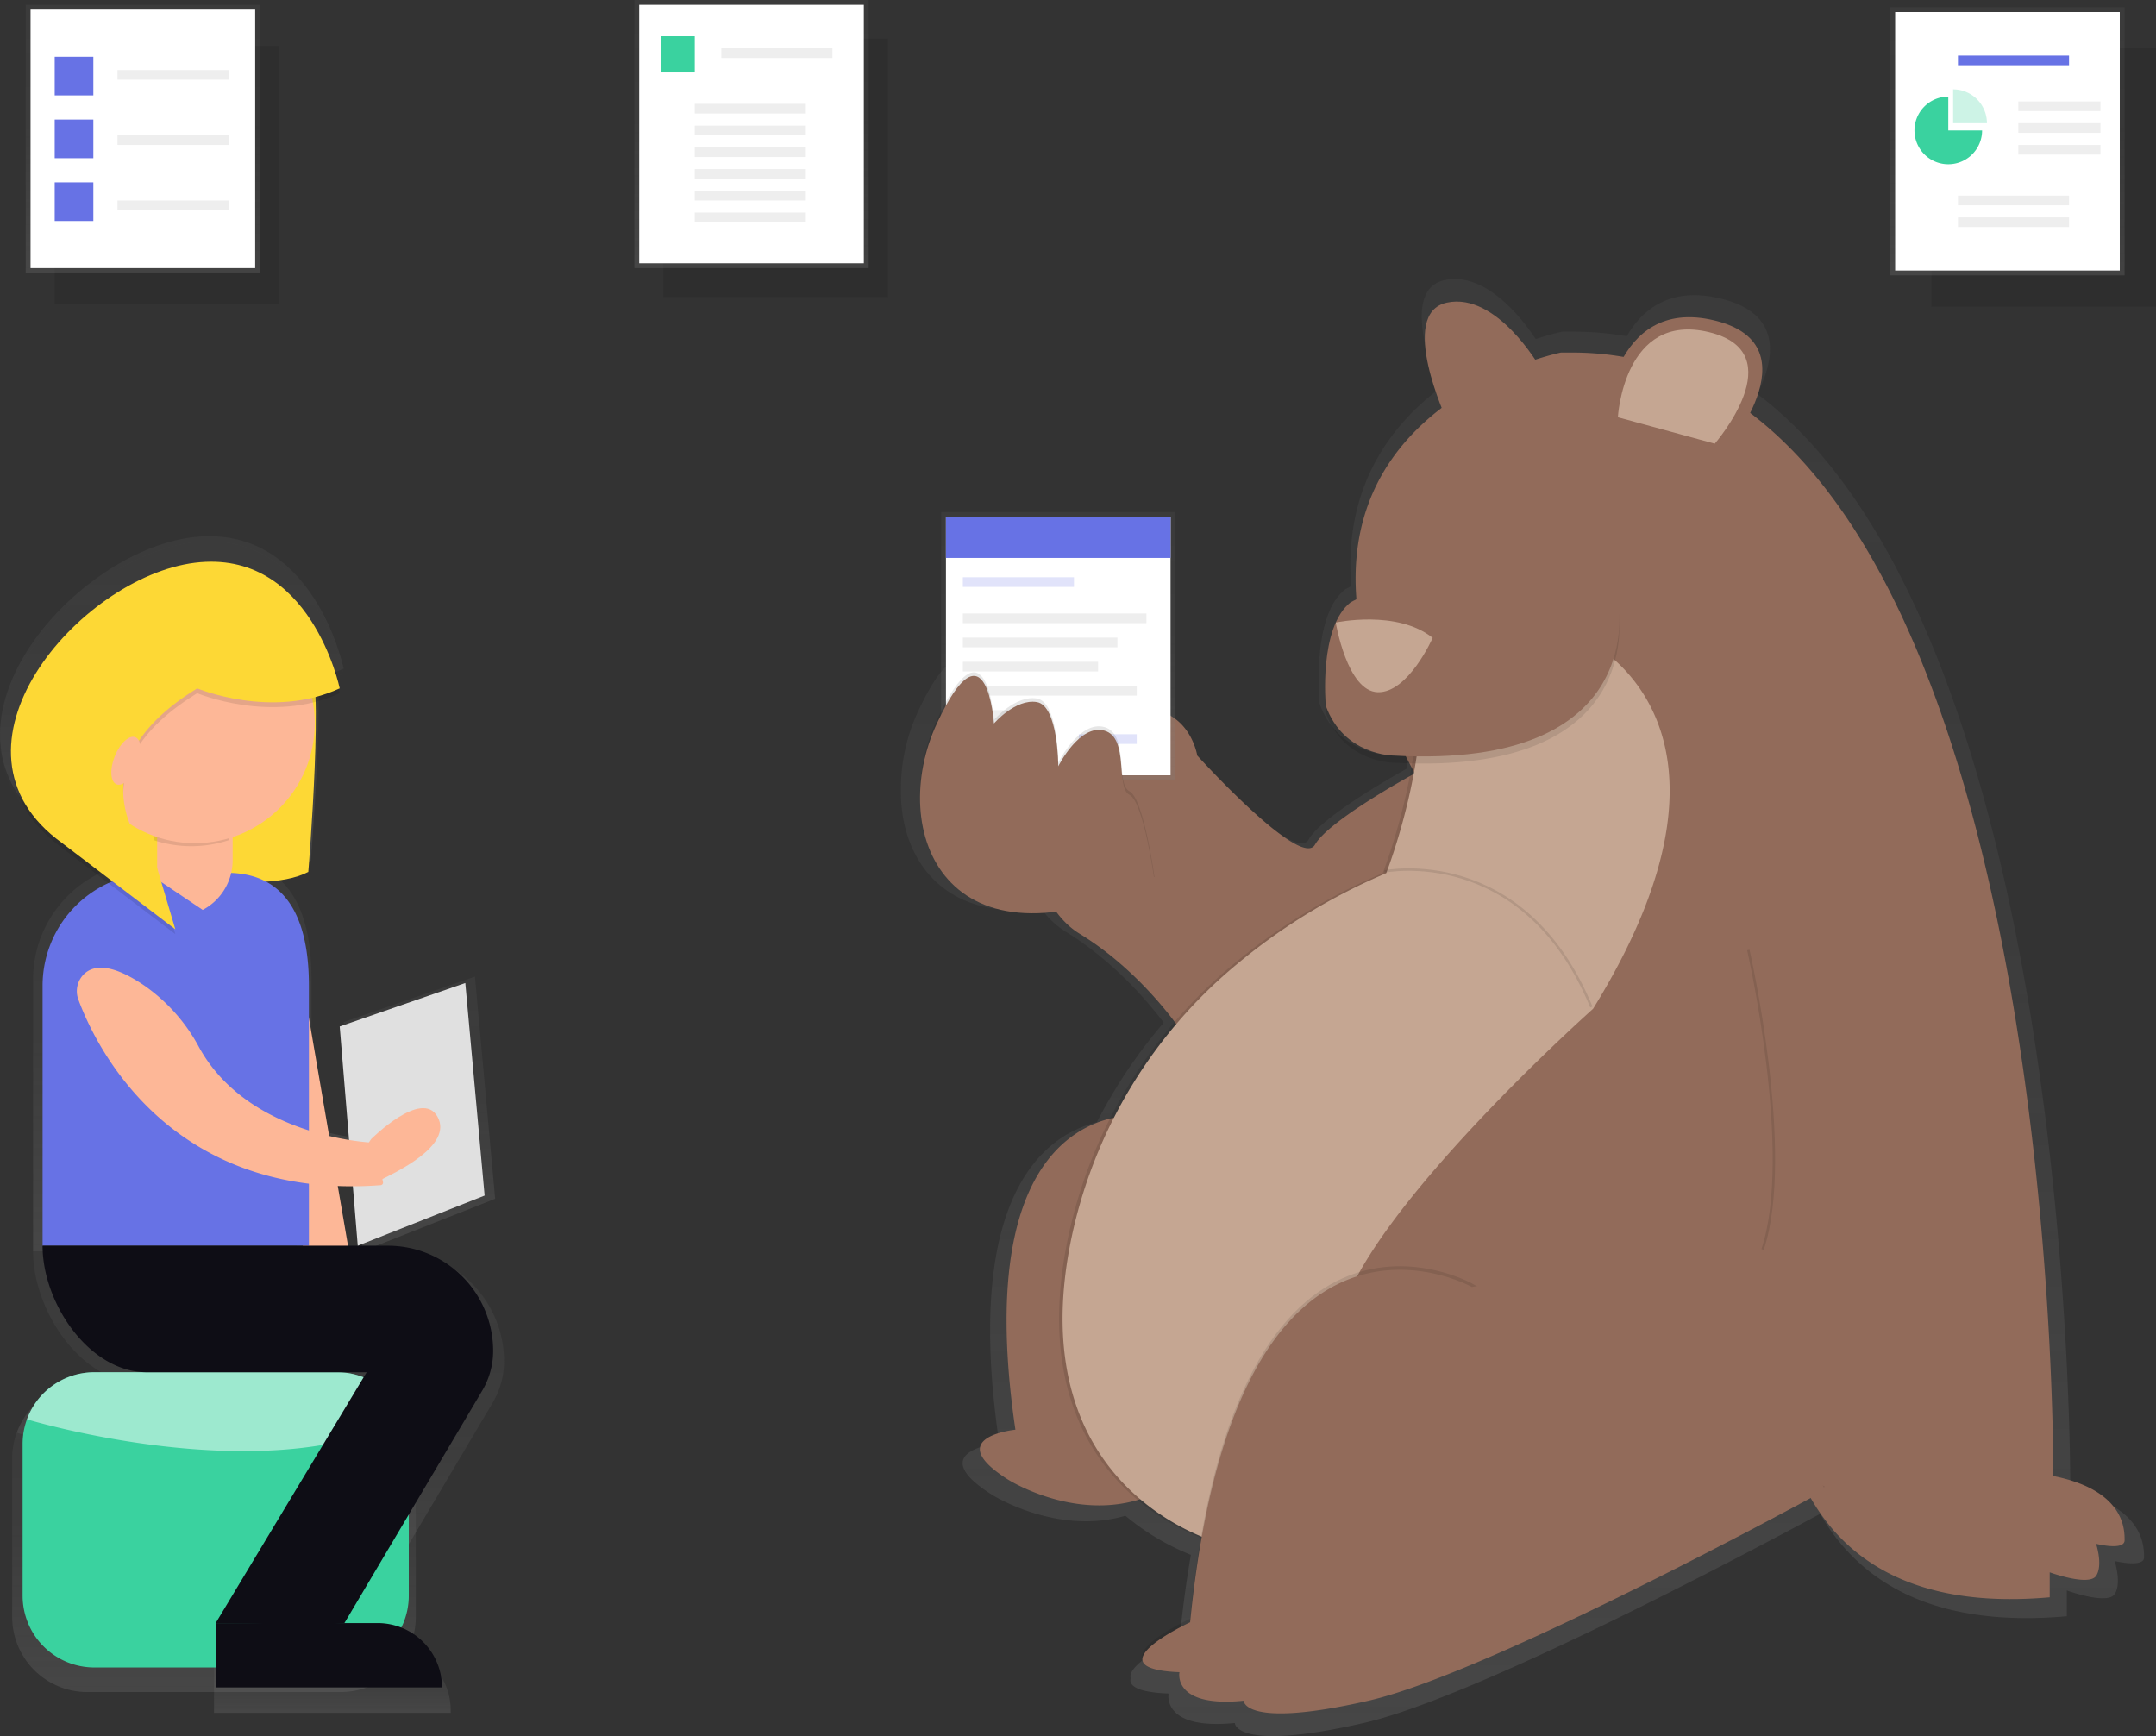 <svg id="2ac90306-8fdf-4414-8dd0-aa8ee602b7f9" data-name="Layer 1" xmlns="http://www.w3.org/2000/svg" xmlns:xlink="http://www.w3.org/1999/xlink" width="892.65" height="718.78" viewBox="0 0 892.65 718.78"><rect x="0" y="0" width="892.65" height="718.78" fill="#333333" stroke="none"/><defs><linearGradient id="19a6f5cc-0c1a-48f8-8d3e-d712f2b585f2" x1="778.13" y1="826.39" x2="778.13" y2="223.09" gradientUnits="userSpaceOnUse"><stop offset="0" stop-color="gray" stop-opacity="0.25"/><stop offset="0.54" stop-color="gray" stop-opacity="0.12"/><stop offset="1" stop-color="gray" stop-opacity="0.1"/></linearGradient><linearGradient id="f9a8e7fe-52e2-4609-9562-f073258bad87" x1="438.15" y1="323" x2="438.15" y2="212" xlink:href="#19a6f5cc-0c1a-48f8-8d3e-d712f2b585f2"/><linearGradient id="03542ad7-8635-408d-a0dc-033ae17e7be0" x1="311.15" y1="111" x2="311.15" y2="0" xlink:href="#19a6f5cc-0c1a-48f8-8d3e-d712f2b585f2"/><linearGradient id="c2451584-855d-4ef8-8bdc-f81b7dc4287b" x1="59.15" y1="113" x2="59.15" y2="2" xlink:href="#19a6f5cc-0c1a-48f8-8d3e-d712f2b585f2"/><linearGradient id="0447cb83-49bf-4176-b41b-4f3359e6e789" x1="831.15" y1="114" x2="831.15" y2="3" xlink:href="#19a6f5cc-0c1a-48f8-8d3e-d712f2b585f2"/><linearGradient id="204aca18-3c02-4da2-8785-dae214211316" x1="226.86" y1="468.27" x2="226.86" y2="371.35" xlink:href="#19a6f5cc-0c1a-48f8-8d3e-d712f2b585f2"/><linearGradient id="2c3c4cb2-e8ad-4f15-a5c6-4d937b7750c2" x1="271.06" y1="636.86" x2="271.06" y2="501.01" xlink:href="#19a6f5cc-0c1a-48f8-8d3e-d712f2b585f2"/><linearGradient id="2c9b66ef-6bd0-4871-81de-6c7d48fe61ec" x1="236.47" y1="808.17" x2="236.47" y2="680.41" xlink:href="#19a6f5cc-0c1a-48f8-8d3e-d712f2b585f2"/><linearGradient id="09be4d88-9ff6-4aed-88a8-483555179374" x1="236.47" y1="714.55" x2="236.47" y2="680.41" xlink:href="#19a6f5cc-0c1a-48f8-8d3e-d712f2b585f2"/><linearGradient id="a3215504-05a2-49e2-b5b6-2515a1fedf37" x1="219.18" y1="625.65" x2="219.18" y2="464.27" xlink:href="#19a6f5cc-0c1a-48f8-8d3e-d712f2b585f2"/><linearGradient id="001f0174-5997-458a-8083-65a6cb58800a" x1="259.05" y1="791.09" x2="259.05" y2="625.65" xlink:href="#19a6f5cc-0c1a-48f8-8d3e-d712f2b585f2"/><linearGradient id="7782b2d5-fc56-4adc-97b4-2f080a8d54c8" x1="285.46" y1="816.81" x2="285.46" y2="788.95" xlink:href="#19a6f5cc-0c1a-48f8-8d3e-d712f2b585f2"/><linearGradient id="664145c9-0a4f-49bb-ae7e-3209b274042d" x1="225.91" y1="481.56" x2="225.91" y2="418.16" xlink:href="#19a6f5cc-0c1a-48f8-8d3e-d712f2b585f2"/><linearGradient id="0dc13a13-d3a0-453a-b276-a6d7d8476bb1" x1="72.29" y1="384.52" x2="72.29" y2="356.77" xlink:href="#19a6f5cc-0c1a-48f8-8d3e-d712f2b585f2"/><linearGradient id="56f987fb-55a8-4084-a281-5854b6cf7bf5" x1="225.91" y1="452.74" x2="225.91" y2="421.04" xlink:href="#19a6f5cc-0c1a-48f8-8d3e-d712f2b585f2"/><linearGradient id="3b266069-8000-470a-a147-ed0a3d16c860" x1="78.06" y1="342.25" x2="78.06" y2="238.51" xlink:href="#19a6f5cc-0c1a-48f8-8d3e-d712f2b585f2"/><linearGradient id="8ef6ab61-c691-4200-b7b5-1da18746e270" x1="219" y1="490.8" x2="219" y2="331.7" xlink:href="#19a6f5cc-0c1a-48f8-8d3e-d712f2b585f2"/><linearGradient id="e71b79ad-30b4-4684-9eca-bc77f8e1f994" x1="219" y1="488.71" x2="219" y2="329.61" xlink:href="#19a6f5cc-0c1a-48f8-8d3e-d712f2b585f2"/><linearGradient id="2ca5798a-0a53-4b36-8a83-150811acbb2a" x1="196.07" y1="424.59" x2="196.07" y2="403.83" gradientTransform="translate(508.01 78.5) rotate(68.23)" xlink:href="#19a6f5cc-0c1a-48f8-8d3e-d712f2b585f2"/><linearGradient id="7c9d44a0-4c16-475f-bac5-f85460c7951d" x1="173.65" y1="518.04" x2="173.65" y2="404.34" xlink:href="#19a6f5cc-0c1a-48f8-8d3e-d712f2b585f2"/><linearGradient id="35fd32aa-af91-4147-abae-9a60ea28e4ce" x1="241.07" y1="598.36" x2="241.07" y2="503.76" xlink:href="#19a6f5cc-0c1a-48f8-8d3e-d712f2b585f2"/><linearGradient id="5e1b93b1-54d3-40b0-8216-d49e7f7c5724" x1="315.81" y1="597.79" x2="315.81" y2="566.11" xlink:href="#19a6f5cc-0c1a-48f8-8d3e-d712f2b585f2"/></defs><title>meeting</title><path d="M1005,725s2.51-354.58-129.54-454.28c7.24-14.5,10.62-33.27-15.25-39.52-20.61-5-32.27,4.3-38.85,15.62a128.25,128.25,0,0,0-22.12-1.9H794.7a106.12,106.12,0,0,0-11,3.07c-5.2-7.86-20.46-28.11-37.73-24.41-16.84,3.61-7.1,32.83-2.25,45-20.9,15.88-39.59,41.49-36.41,81.74-1.55.81-2.49,1.28-2.49,1.28a22.23,22.23,0,0,0-6.36,8.69h0c-4.11,9.25-4.68,21.7-4.58,29.14-.07,5.54.28,9.42.28,9.42,7.62,21.34,29,21.34,29,21.34,2.35.13,4.61.21,6.85.27l.85,1.61q-.34,2-.7,3.87c-7.89,4.41-35.32,20.18-40.53,29.3-6.1,10.67-50.29-38.1-50.29-38.1s-3-19.81-22.86-19.81c-7.53,0-13.3-4.84-17.56-10.85-10.24-14.44-33.07-10.59-36.85,6.7-.1.44-.17.89-.24,1.33a34.83,34.83,0,0,0-9.36,7.39s-3-45.72-24.39,0a76,76,0,0,0-7.22,32.46c-.4,28.92,17.52,54.63,58.13,49.49a35.75,35.75,0,0,0,10.06,9.5c20,12.24,34.35,29.33,40.64,37.68A207.93,207.93,0,0,0,602,572.24c-21,5.24-55.73,29.18-40.44,132.9,0,0-32,3-3,21.34,0,0,26.74,17,55.25,8.7a99.84,99.84,0,0,0,27.1,16.19c-1.83,10.57-3.39,22.06-4.63,34.56,0,0-22.07,10.25-20.3,16.57-.76,3.19,2.9,5.77,15.65,6.29,0,.12,0,.24,0,.37-.23,2.29-.19,14.6,27.48,11.83,0,0,0,12.19,53.34,0,46.73-10.68,161.32-71.67,189-86.61,15.68,27.42,45.88,47.42,102.11,42.41V766.11s16.76,6.1,19.81,1.52,0-13.72,0-13.72,12.19,3,12.19-1.52S1035.5,731.05,1005,725Z" transform="translate(-147.85 -107.61)" fill="url(#19a6f5cc-0c1a-48f8-8d3e-d712f2b585f2)"/><path d="M887.21,613.89S847.34,782.23,996.49,768.94V758.6s16.24,5.91,19.2,1.48,0-13.29,0-13.29,11.81,3,11.81-1.48,0-20.67-29.53-26.58c0,0,3.3-465.16-199.36-465.16h-4.43s-140.29,28.06-60.55,174.25c0,0-35.44,19.2-41.35,29.53s-48.73-36.92-48.73-36.92-3-19.2-22.15-19.2c-7.3,0-12.89-4.69-17-10.51-9.92-14-32-10.26-35.7,6.49a18.77,18.77,0,0,0-.44,4c0,17.72,0,76.79,26.58,93s42.82,41.35,42.82,41.35l-16.24,34s-73.84-10.34-53.16,130c0,0-31,3-3,20.67,0,0,32.49,20.67,63.5,4.43l266.55.74Z" transform="translate(-147.85 -107.61)" fill="#926b5a"/><rect x="389.65" y="212" width="97" height="111" fill="url(#f9a8e7fe-52e2-4609-9562-f073258bad87)"/><rect x="391.65" y="214" width="93" height="107" fill="#fff"/><g opacity="0.2"><rect x="398.65" y="239" width="46" height="4" fill="#6772E5"/></g><rect x="398.65" y="254" width="76" height="4" fill="#eee"/><rect x="398.65" y="264" width="64" height="4" fill="#eee"/><rect x="398.65" y="274" width="56" height="4" fill="#eee"/><rect x="398.65" y="284" width="72" height="4" fill="#eee"/><rect x="398.65" y="294" width="31" height="4" fill="#eee"/><g opacity="0.2"><rect x="446.65" y="304" width="24" height="4" fill="#6772E5"/></g><rect x="391.65" y="214" width="93" height="17" fill="#6772E5"/><path d="M871.71,500.92s19.2,84.17,5.91,124" transform="translate(-147.85 -107.61)" fill="none" stroke="#000" stroke-miterlimit="10" opacity="0.1"/><g opacity="0.1"><path d="M801.56,371.71s78.27,34,4.43,153.58c0,0-94.51,84.17-104.85,128.47s-48.73,93-48.73,93-84.62-20.61-62.31-126.94a200.77,200.77,0,0,1,68.43-113,246.31,246.31,0,0,1,61.81-37.68s22.15-56.11,11.81-97.46Z" transform="translate(-147.85 -107.61)"/></g><path d="M803,371.71s78.27,34,4.43,153.58c0,0-94.51,84.17-104.85,128.47s-48.73,93-48.73,93-84.62-20.61-62.31-126.94a200.77,200.77,0,0,1,68.43-113,246.31,246.31,0,0,1,61.81-37.68s22.15-56.11,11.81-97.46Z" transform="translate(-147.85 -107.61)" fill="#c5a692"/><path d="M811.9,283.1s3-53.16,45.78-42.82,3,56.11,3,56.11Z" transform="translate(-147.85 -107.61)" fill="#926b5a"/><path d="M817.7,280.37s2.43-43.76,37.68-35.25,2.43,46.19,2.43,46.19Z" transform="translate(-147.85 -107.61)" fill="#c5a692"/><path d="M785.32,259.48s-17.72-31-38.39-26.58,0,48.73,0,48.73Z" transform="translate(-147.85 -107.61)" fill="#926b5a"/><g opacity="0.1"><path d="M817.81,359.89s13.29,69.41-93,63.5c0,0-20.67,0-28.06-20.67,0,0-3-32.49,10.34-42.82,0,0,32.49-16.24,32.49-23.63S817.81,359.89,817.81,359.89Z" transform="translate(-147.85 -107.61)"/></g><path d="M817.81,356.94s13.29,69.41-93,63.5c0,0-20.67,0-28.06-20.67,0,0-3-32.49,10.34-42.82,0,0,32.49-16.24,32.49-23.63S817.81,356.94,817.81,356.94Z" transform="translate(-147.85 -107.61)" fill="#926b5a"/><path d="M700.89,365.36s25.36-5.47,40.13,6.34c0,0-10.06,22.85-22.75,22.5S700.89,365.36,700.89,365.36Z" transform="translate(-147.85 -107.61)" fill="#c5a692"/><g opacity="0.1"><path d="M757.26,639S659.8,584.35,640.6,777.8c0,0-41.35,19.2-4.43,20.67,0,0-3,14.77,26.58,11.81,0,0,0,11.81,51.68,0s189-87.13,189-87.13Z" transform="translate(-147.85 -107.61)"/></g><path d="M757.26,640.47S659.8,585.83,640.6,779.28c0,0-41.35,19.2-4.43,20.67,0,0-3,14.77,26.58,11.81,0,0,0,11.81,51.68,0s189-87.13,189-87.13L900.64,718a130.63,130.63,0,0,0-143.37-77.53Z" transform="translate(-147.85 -107.61)" fill="#926b5a"/><g opacity="0.1"><path d="M559.38,405.67s-3-44.3-23.63,0,3,106.32,90.08,65c0,0-4.43-32.49-10.34-35.44s0-23.63-10.34-26.58S586,423.39,586,423.39s0-25.1-8.86-26.58S559.38,405.67,559.38,405.67Z" transform="translate(-147.85 -107.61)"/></g><path d="M559.38,407.15s-3-44.3-23.63,0,3,106.32,90.08,65c0,0-4.43-32.49-10.34-35.44s0-23.63-10.34-26.58S586,424.87,586,424.87s0-25.1-8.86-26.58S559.38,407.15,559.38,407.15Z" transform="translate(-147.85 -107.61)" fill="#926b5a"/><path d="M721.08,468.43s57.59-11.81,85.65,56.11" transform="translate(-147.85 -107.61)" fill="none" stroke="#000" stroke-miterlimit="10" opacity="0.1"/><rect x="274.65" y="16" width="93" height="107" opacity="0.1"/><rect x="262.65" width="97" height="111" fill="url(#03542ad7-8635-408d-a0dc-033ae17e7be0)"/><rect x="264.65" y="2" width="93" height="107" fill="#fff"/><rect x="273.65" y="15" width="14" height="15" fill="#3ad29f"/><rect x="298.65" y="20" width="46" height="4" fill="#eee"/><rect x="287.65" y="43" width="46" height="4" fill="#eee"/><rect x="287.65" y="52" width="46" height="4" fill="#eee"/><rect x="287.65" y="61" width="46" height="4" fill="#eee"/><rect x="287.65" y="70" width="46" height="4" fill="#eee"/><rect x="287.65" y="79" width="46" height="4" fill="#eee"/><rect x="287.65" y="88" width="46" height="4" fill="#eee"/><rect x="22.65" y="19" width="93" height="107" opacity="0.1"/><rect x="10.65" y="2" width="97" height="111" fill="url(#c2451584-855d-4ef8-8bdc-f81b7dc4287b)"/><rect x="12.65" y="4" width="93" height="107" fill="#fff"/><rect x="48.65" y="29" width="46" height="4" fill="#eee"/><rect x="48.65" y="56" width="46" height="4" fill="#eee"/><rect x="48.65" y="83" width="46" height="4" fill="#eee"/><rect x="22.65" y="23.5" width="16" height="16" fill="#6772E5"/><rect x="22.65" y="49.5" width="16" height="16" fill="#6772E5"/><rect x="22.65" y="75.5" width="16" height="16" fill="#6772E5"/><rect x="799.65" y="20" width="93" height="107" opacity="0.1"/><rect x="782.65" y="3" width="97" height="111" fill="url(#0447cb83-49bf-4176-b41b-4f3359e6e789)"/><rect x="784.65" y="5" width="93" height="107" fill="#fff"/><rect x="810.65" y="23" width="46" height="4" fill="#6772E5"/><rect x="810.65" y="81" width="46" height="4" fill="#eee"/><rect x="810.65" y="90" width="46" height="4" fill="#eee"/><rect x="835.65" y="42" width="34" height="4" fill="#eee"/><rect x="835.65" y="51" width="34" height="4" fill="#eee"/><rect x="835.65" y="60" width="34" height="4" fill="#eee"/><path d="M954.5,147.61a14,14,0,1,0,14,14h-14Z" transform="translate(-147.85 -107.61)" fill="#3ad29f"/><path d="M956.5,144.61v14h14A14,14,0,0,0,956.5,144.61Z" transform="translate(-147.85 -107.61)" fill="#3ad29f" opacity="0.25"/><path d="M174.11,411.6l25.09,49.13s55.4,14.63,77.35,3.14c0,0,7.32-88.85,0-92S168.89,379.19,174.11,411.6Z" transform="translate(-147.85 -107.61)" fill="url(#204aca18-3c02-4da2-8785-dae214211316)"/><path d="M292,633.66,273,636.86,250.15,501.41l.82-.14a18.38,18.38,0,0,1,21.18,15.06Z" transform="translate(-147.85 -107.61)" fill="url(#2c3c4cb2-e8ad-4f15-a5c6-4d937b7750c2)"/><path d="M320,711.47V777.1A31.07,31.07,0,0,1,289,808.17H184A31.07,31.07,0,0,1,152.9,777.1V711.47A31,31,0,0,1,184,680.41H289A31,31,0,0,1,320,711.47Z" transform="translate(-147.85 -107.61)" fill="url(#2c9b66ef-6bd0-4871-81de-6c7d48fe61ec)"/><path d="M318.16,700.79c-61.45,31-163.38,0-163.38,0A31.09,31.09,0,0,1,184,680.41H289A31.09,31.09,0,0,1,318.16,700.79Z" transform="translate(-147.85 -107.61)" fill="url(#09be4d88-9ff6-4aed-88a8-483555179374)"/><path d="M276.82,625.65H161.55V513.1a48.83,48.83,0,0,1,48.83-48.83h31.06c27,0,35.38,21.86,35.38,48.83Z" transform="translate(-147.85 -107.61)" fill="url(#a3215504-05a2-49e2-b5b6-2515a1fedf37)"/><path d="M311,625.65H161.55c0,24.93,20.21,54.75,45.15,54.75h95.1L236.47,789h0c55.71,0,1,4.8,55.71,0l59.65-100.61a33.66,33.66,0,0,0,4.71-17.17h0A45.53,45.53,0,0,0,311,625.65Z" transform="translate(-147.85 -107.61)" fill="url(#001f0174-5997-458a-8083-65a6cb58800a)"/><path d="M334.46,816.81h-98V789h71.33a26.65,26.65,0,0,1,26.65,26.65Z" transform="translate(-147.85 -107.61)" fill="url(#7782b2d5-fc56-4adc-97b4-2f080a8d54c8)"/><path d="M219,481.56h-9.41v-63.4h32.66v40.15A23.25,23.25,0,0,1,219,481.56Z" transform="translate(-147.85 -107.61)" fill="url(#664145c9-0a4f-49bb-ae7e-3209b274042d)"/><polygon points="59.3 356.77 93.43 379.72 71.33 384.52 51.16 381.64 59.3 356.77" fill="url(#0dc13a13-d3a0-453a-b276-a6d7d8476bb1)"/><g opacity="0.1"><path d="M209.58,450.11a51.86,51.86,0,0,0,32.66,0V421H209.58Z" transform="translate(-147.85 -107.61)" fill="url(#56f987fb-55a8-4084-a281-5854b6cf7bf5)"/></g><circle cx="78.06" cy="290.38" r="51.87" fill="url(#3b266069-8000-470a-a147-ed0a3d16c860)"/><g opacity="0.1"><path d="M228.47,386.51s32.41,13.59,61.67,0c0,0-12.54-60.63-62.72-54.36s-113.94,80.49-57.49,121.26L219,490.8l-8.3-28S168.89,423.1,228.47,386.51Z" transform="translate(-147.85 -107.61)" fill="url(#8ef6ab61-c691-4200-b7b5-1da18746e270)"/></g><path d="M228.47,384.42s32.41,13.59,61.67,0c0,0-12.54-60.63-62.72-54.36s-113.94,80.49-57.49,121.26L219,488.71l-8.3-28S168.89,421,228.47,384.42Z" transform="translate(-147.85 -107.61)" fill="url(#e71b79ad-30b4-4684-9eca-bc77f8e1f994)"/><ellipse cx="196.07" cy="414.21" rx="10.98" ry="5.23" transform="translate(-409.17 335.05) rotate(-68.23)" fill="url(#2ca5798a-0a53-4b36-8a83-150811acbb2a)"/><polygon points="142.29 423.16 150.1 518.04 205.01 496.33 196.65 404.34 142.29 423.16" fill="url(#7c9d44a0-4c16-475f-bac5-f85460c7951d)"/><path d="M175.5,517.64c6.72,18.25,38.3,87,130.78,80.26a1.13,1.13,0,0,0,1-1.35l-3.58-17s-54.25-1.64-76.07-41.42a76.43,76.43,0,0,0-23.9-26.8c-9.18-6.22-19.49-10.59-25.7-5A10.38,10.38,0,0,0,175.5,517.64Z" transform="translate(-147.85 -107.61)" fill="url(#35fd32aa-af91-4147-abae-9a60ea28e4ce)"/><path d="M303.72,579.54s22.09-22.09,28.82-9.61-18.25,24-25.94,27.86L298,588.19Z" transform="translate(-147.85 -107.61)" fill="url(#5e1b93b1-54d3-40b0-8216-d49e7f7c5724)"/><path d="M177.5,418.61l24,47s53,14,74,3c0,0,7-85,0-88S172.5,387.61,177.5,418.61Z" transform="translate(-147.85 -107.61)" fill="#fdd835"/><path d="M261,502.08h0a18.38,18.38,0,0,1,18.38,18.38v113a0,0,0,0,1,0,0H261a0,0,0,0,1,0,0V502.08A0,0,0,0,1,261,502.08Z" transform="matrix(0.99, -0.17, 0.17, 0.99, -238.61, -54.69)" fill="#fdb797"/><path d="M317.1,705.48v62.78A29.72,29.72,0,0,1,287.39,798H186.93a29.72,29.72,0,0,1-29.72-29.72V705.48a29.68,29.68,0,0,1,29.72-29.72H287.39a29.68,29.68,0,0,1,29.72,29.72Z" transform="translate(-147.85 -107.61)" fill="#3ad29f"/><path d="M315.3,695.26c-58.78,29.61-156.29,0-156.29,0a29.75,29.75,0,0,1,27.92-19.5H287.39A29.75,29.75,0,0,1,315.3,695.26Z" transform="translate(-147.85 -107.61)" fill="#fff" opacity="0.5"/><path d="M275.75,623.38H165.48V515.71A46.71,46.71,0,0,1,212.19,469H241.9c25.8,0,33.85,20.91,33.85,46.71Z" transform="translate(-147.85 -107.61)" fill="#6772E5"/><path d="M308.47,623.38h-143c0,23.85,19.34,52.38,43.19,52.38h91L237.16,779.6h0c53.3,0,.92,4.59,53.3,0l57.07-96.25a32.2,32.2,0,0,0,4.5-16.42h0A43.55,43.55,0,0,0,308.47,623.38Z" transform="translate(-147.85 -107.61)" fill="#0e0d15"/><path d="M89.3,672h67.08A26.65,26.65,0,0,1,183,698.64v0a0,0,0,0,1,0,0H89.3a0,0,0,0,1,0,0V672A0,0,0,0,1,89.3,672Z" fill="#0e0d15"/><path d="M65.07,318.78H96.32a0,0,0,0,1,0,0v37.4a23.25,23.25,0,0,1-23.25,23.25h-8a0,0,0,0,1,0,0V318.78A0,0,0,0,1,65.07,318.78Z" fill="#fdb797"/><polygon points="61.25 361.49 93.9 383.44 72.76 388.04 53.47 385.28 61.25 361.49" fill="#6772E5"/><path d="M211.43,455.44a49.61,49.61,0,0,0,31.24,0v-27.8H211.43Z" transform="translate(-147.85 -107.61)" opacity="0.1"/><circle cx="80.7" cy="299.48" r="49.62" fill="#fdb797"/><path d="M229.5,394.61s31,13,59,0c0,0-12-58-60-52s-109,77-55,116l46.94,35.76-7.94-26.76S172.5,429.61,229.5,394.61Z" transform="translate(-147.85 -107.61)" opacity="0.1"/><path d="M229.5,392.61s31,13,59,0c0,0-12-58-60-52s-109,77-55,116l46.94,35.76-7.94-26.76S172.5,427.61,229.5,392.61Z" transform="translate(-147.85 -107.61)" fill="#fdd835"/><ellipse cx="200" cy="422.61" rx="10.5" ry="5" transform="translate(-414.5 343.98) rotate(-68.23)" fill="#fdb797"/><polygon points="140.65 425 148.12 515.77 200.65 495 192.65 407 140.65 425" fill="#e0e0e0"/><path d="M180.33,521.55C186.75,539,217,604.81,305.43,598.32a1.08,1.08,0,0,0,1-1.29L303,580.77s-51.89-1.57-72.77-39.63a73.11,73.11,0,0,0-22.86-25.64c-8.79-5.95-18.65-10.13-24.58-4.74A9.93,9.93,0,0,0,180.33,521.55Z" transform="translate(-147.85 -107.61)" fill="#fdb797"/><path d="M301.48,579.27s21.14-21.14,27.57-9.19-17.46,23-24.81,26.65L296,587.54Z" transform="translate(-147.85 -107.61)" fill="#fdb797"/></svg>